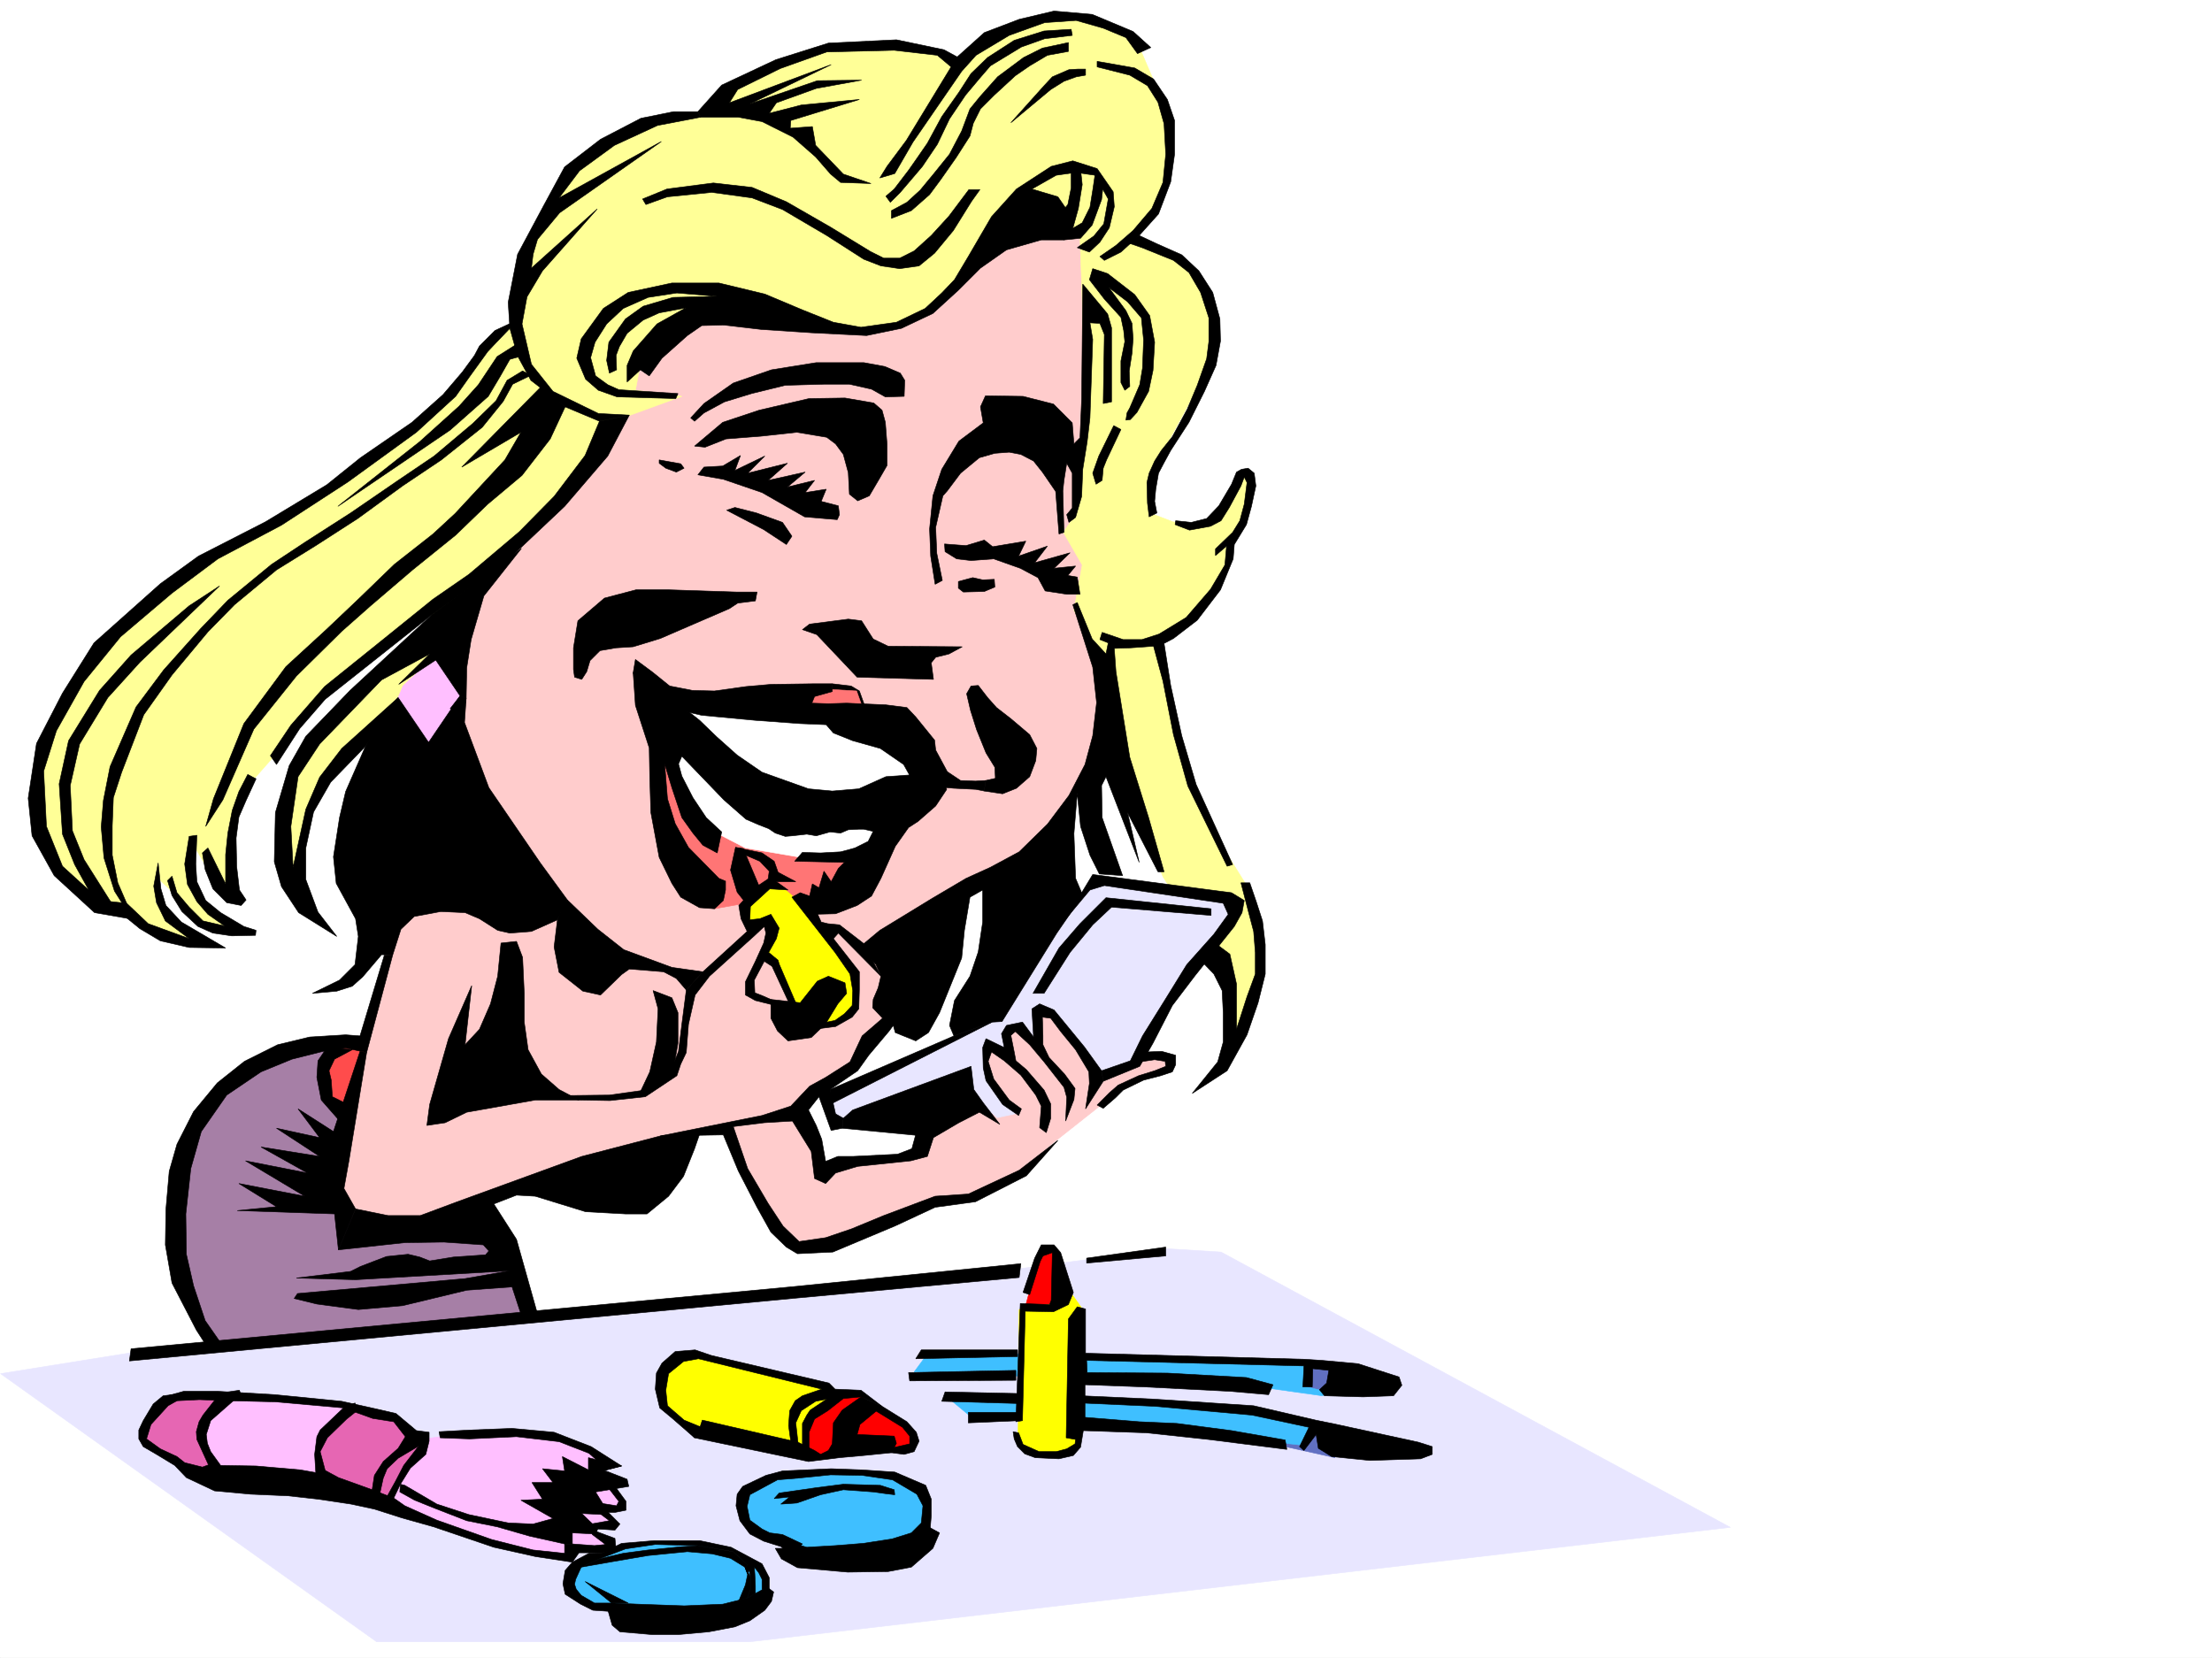 <svg xmlns="http://www.w3.org/2000/svg" width="2997.016" height="2246.297"><rect width="100%" height="100%" fill="#333333" stroke="none"/><defs><clipPath id="a"><path d="M0 0h2997v2244.137H0Zm0 0"/></clipPath></defs><path fill="#fff" d="M0 2246.297h2997.016V0H0Zm0 0"/><g clip-path="url(#a)" transform="translate(0 2.16)"><path fill="#fff" fill-rule="evenodd" stroke="#fff" stroke-linecap="square" stroke-linejoin="bevel" stroke-miterlimit="10" stroke-width=".743" d="M.742 2244.137h2995.531V-2.16H.743Zm0 0"/></g><path fill="#e8e6ff" fill-rule="evenodd" stroke="#e8e6ff" stroke-linecap="square" stroke-linejoin="bevel" stroke-miterlimit="10" stroke-width=".743" d="m.742 1861.277 509.512 363.278h505.719l1328.425-155.032-690.039-373.011-72.687-4.5-288.477 38.945-540.949 52.434-569.414 48.68zm0 0"/><path fill="#6170c2" fill-rule="evenodd" stroke="#6170c2" stroke-linecap="square" stroke-linejoin="bevel" stroke-miterlimit="10" stroke-width=".743" d="m1776.469 1936.938 38.242 1.523-6.024 36.676-77.144-17.203 17.95-19.473zm-10.477-89.852 48.719 3.71-12.004 35.974-48.719-5.98 4.496-26.24zm0 0"/><path fill="#3fbfff" fill-rule="evenodd" stroke="#3fbfff" stroke-linecap="square" stroke-linejoin="bevel" stroke-miterlimit="10" stroke-width=".743" d="M1285.727 1895.02h199.292l101.895 5.984 109.398 9.734 89.895 19.473-23.969 27.723-48.68-5.243-197.808-22.48-136.379-9.734h-62.914zm-28.465-61.426 176.808 1.488 142.364 3.754 198.55 8.25-4.496 32.176 30.73 7.508-9.734 4.496-85.433-12.004-239.02-10.477-123.633-5.984-104.867-3.754zm0 0"/><path fill="red" fill-rule="evenodd" stroke="red" stroke-linecap="square" stroke-linejoin="bevel" stroke-miterlimit="10" stroke-width=".743" d="m1409.36 1695.766-20.997 77.89 39.727 3.75 9.734-17.984-6.765-65.922zm-298.958 195.5-30.734 45.671 4.496 35.97 20.996 2.23 33.707-8.992 92.156-3.715 5.985-12.004v-11.965l-59.2-35.973-14.23-15.718zm0 0"/><path fill="#ff0" fill-rule="evenodd" stroke="#ff0" stroke-linecap="square" stroke-linejoin="bevel" stroke-miterlimit="10" stroke-width=".743" d="m1380.855 1774.398-1.484 176.028 10.477 17.984 32.218 1.488h28.504l9.739-11.964 6.722-183.536-16.46-23.187-16.5 13.45-9.735 2.269-32.219 5.238zm-459.269 62.911-24.711 21.738-2.266 37.46 5.98 11.966 38.985 32.218 150.574 25.453 3.754-39.687 30.73-29.95-5.238-17.245-177.593-41.953zm0 0"/><path fill="#3fbfff" fill-rule="evenodd" stroke="#3fbfff" stroke-linecap="square" stroke-linejoin="bevel" stroke-miterlimit="10" stroke-width=".743" d="m1201.816 1999.105-44.965-4.496-75.699 1.524-38.941 9.738-38.945 21.7 11.965 35.972 26.98 22.441 47.937 17.989 143.887-5.243 20.957-32.96v-44.184l-29.949-18.727zm-251.023 92.903h-82.422l-50.945 13.449-40.43 18.73-6.766 24.75 6.766 14.973 32.18 12.707 47.972 3.012 173.84-6.723 6.727-18.73v-19.473l-18.73-20.254-47.938-12.707zm0 0"/><path fill="#ffbfff" fill-rule="evenodd" stroke="#ffbfff" stroke-linecap="square" stroke-linejoin="bevel" stroke-miterlimit="10" stroke-width=".743" d="m308.695 1889.742 140.094 11.262 68.191 17.203 56.93 31.477 45.707-5.985 78.668-3.008 60.723 10.477 47.937 15.758 8.993 13.449-8.993 15.758 20.215 17.949 18.73 26.977-25.456 2.23 11.222 18.727-2.226 6.765-29.211 3.754 26.941 17.203v6.766l-50.164 2.227-12.004 12.003-89.148-18.726-88.446-26.238-122.851-53.918-167.074-17.243-27.762-27.683-4.457-35.23 25.453-30.692zm0 0"/><path fill="#e666b3" fill-rule="evenodd" stroke="#e666b3" stroke-linecap="square" stroke-linejoin="bevel" stroke-miterlimit="10" stroke-width=".743" d="m475.77 1907.727-43.442 39.687v41.211l9.738 19.473 83.907 26.238 26.98-45.711 18.727-25.453v-13.488l-34.446-31.477-50.203-10.48zm-178.297-15.715h-64.438l-41.21 41.953 2.972 25.453 38.238 16.46 36.676 23.228 22.484-10.481-20.215-42.695 4.497-24.711 20.996-25.457zm0 0"/><path fill="#a67fa6" fill-rule="evenodd" stroke="#a67fa6" stroke-linecap="square" stroke-linejoin="bevel" stroke-miterlimit="10" stroke-width=".743" d="m501.262 1405.879-104.164 12.746-105.645 65.18-47.937 96.617-2.27 161.015 53.215 82.422 422.594-38.203-38.985-125.078-122.105-92.902-39.727-128.836zm0 0"/><path fill="#fcc" fill-rule="evenodd" stroke="#fcc" stroke-linecap="square" stroke-linejoin="bevel" stroke-miterlimit="10" stroke-width=".743" d="M1174.094 262.91 818.949 447.148 616.645 829.156l-10.516 383.492 310.96 147.563 265.216 11.965 119.883-159.528 98.18-53.917 57.671-92.903 41.211-77.887-10.477-503.336-24.714-208.949zm0 0"/><path fill="#ffff97" fill-rule="evenodd" stroke="#ffff97" stroke-linecap="square" stroke-linejoin="bevel" stroke-miterlimit="10" stroke-width=".743" d="m1502.262 960.219 47.937 164.062 25.492 63.656 60.684 95.872 27.723 41.957 6.722 89.851 29.993-73.39 11.218-57.676-22.48-83.867-39.688-63.696-38.98-80.898-33.707-137.785-11.223-74.918-92.156 9.738 26.937 92.117zm0 0"/><path fill="#e8e6ff" fill-rule="evenodd" stroke="#e8e6ff" stroke-linecap="square" stroke-linejoin="bevel" stroke-miterlimit="10" stroke-width=".743" d="m1419.094 1235.129-122.149 172.277-178.293 80.113 18.727 35.231 154.328-54.703 59.2 66.668 191.824-95.133 51.687-98.844 77.93-92.902 4.496-18.688-14.235-10.52-167.855-22.44-20.957 1.484-20.996 31.476zm0 0"/><path fill="#ff0" fill-rule="evenodd" stroke="#ff0" stroke-linecap="square" stroke-linejoin="bevel" stroke-miterlimit="10" stroke-width=".743" d="m1039.2 1201.426-25.454 20.957-4.496 14.234 44.184 73.39 33 64.434 41.21 28.465 45.669-32.96-17.946-67.407-77.183-91.379-23.227-12.746zm0 0"/><path fill="#fcc" fill-rule="evenodd" stroke="#fcc" stroke-linecap="square" stroke-linejoin="bevel" stroke-miterlimit="10" stroke-width=".743" d="m1021.996 1259.098-75.7 70.379-29.948-12.708-95.914-25.453-78.668-80.156-191.825 12.711-25.453 57.672-15.015 75.656-22.442 85.395-24.008 113.86-12.707 66.667L490 1663.547l127.39-17.984 98.883-44.926 220.29-59.156 17.984-8.254h31.476l48.68 110.851 51.73 46.45 25.454-6.766 25.492-1.485 128.875-56.187 54.66-2.969 67.45-35.23 35.23-36.676 64.433-50.95 35.973-29.949 61.426-20.957v-14.234l-32.961-6.762-28.465 19.473-35.973 12.746-8.25-21-56.183-67.406h-15.758l-2.23 40.469-23.227-20.215-20.996 2.226 5.242 17.989v17.203l-25.457-17.203-3.008 15.718 5.238 33.703 15.016 25.454 23.965 20.996-31.473 6.726-25.496-22.441-71.902 38.199-9.739 29.95-26.976 9.738h-81.68l-23.226 19.468-11.223-56.93-19.512-24.71 27.723-30.73 54.703-35.192 20.254-35.188 44.184-39.726-26.2-57.672-69.675-50.91-14.274 2.972 19.512 29.246 20.957 30.696 2.27 45.668-29.989 22.48-88.406-32.96-23.227-8.993v-26.195l20.215-40.469 11.262-25.457-11.262-11.219zm0 0"/><path fill="#ff4c4c" fill-rule="evenodd" stroke="#ff4c4c" stroke-linecap="square" stroke-linejoin="bevel" stroke-miterlimit="10" stroke-width=".743" d="m460.05 1417.14-14.234 20.958-3.007 29.949 5.98 29.25 26.98 8.21 18.727-82.386-12.746-10.477zm0 0"/><path fill="#ff7575" fill-rule="evenodd" stroke="#ff7575" stroke-linecap="square" stroke-linejoin="bevel" stroke-miterlimit="10" stroke-width=".743" d="m893.863 1022.387 2.23 67.41 36.716 91.414 35.23 50.164 41.953-7.504 34.485-23.187 19.472 3.714 19.473 17.243 29.207-1.485 54.703-45.71-9.738-24.712-245-120.582zm0 0"/><path fill="#fff" fill-rule="evenodd" stroke="#fff" stroke-linecap="square" stroke-linejoin="bevel" stroke-miterlimit="10" stroke-width=".743" d="m907.355 1039.629 40.47 77.144 18.726 9.739 43.441 22.48 79.41 13.488 75.7-1.523 24.71-22.441 5.985-21.743-44.184-12.746-133.37-34.445-91.415-59.16zm0 0"/><path fill="#fff" fill-rule="evenodd" stroke="#fff" stroke-linecap="square" stroke-linejoin="bevel" stroke-miterlimit="10" stroke-width=".743" d="m912.594 957.988 71.164 90.637 100.406 42.695 103.422-3.011 74.172-32.22-55.445-77.144-36.715-17.203-15.758 8.992-51.688-2.265-17.988-28.465-145.332 17.984zm0 0"/><path fill="#ffbfff" fill-rule="evenodd" stroke="#ffbfff" stroke-linecap="square" stroke-linejoin="bevel" stroke-miterlimit="10" stroke-width=".743" d="M578.406 862.86 500.52 964.714l89.89 98.14 36.715-116.09-11.223-80.152zm0 0"/><path fill="#ffff97" fill-rule="evenodd" stroke="#ffff97" stroke-linecap="square" stroke-linejoin="bevel" stroke-miterlimit="10" stroke-width=".743" d="m1296.203 83.125-23.223-10.477-80.898-11.222h-70.46l-134.114 50.91-22.48 35.969-74.173 14.976-88.406 35.973-56.93 71.906-32.96 65.883-11.262 83.906-11.223 20.961-29.246 18.727-44.926 65.922-74.21 68.152-115.383 80.156-92.903 54.66-81.64 50.203-111.672 95.133L73.43 975.977l-22.48 68.894-3.755 87.621 37.457 57.672 51.727 39.727 36.715 6.726 34.449 25.453 44.223 15.016 7.468-6.766-29.953-25.453-18.726-22.484 3.715-32.219 15.011 14.234 26.2 35.973 22.48 14.973 44.965 3.754-41.953-25.492-21.739-32.922 3.754-54.703 25.492 44.183 34.446 29.246-8.25-105.648 26.238-54.66 70.418-80.157 59.941-68.894 115.383-83.125-8.25 29.207-92.902 83.87-74.172 86.88-22.484 47.195-7.465 86.879 29.949 54.703 3.754-98.887 25.492-57.671 89.89-94.387 14.977-35.934 62.207-57.672 71.164-109.363 96.653-101.855 44.222-65.18 15.72-25.453 88.405-32.219-62.914-8.25 7.47-38.945 66.706-58.414 130.36 3.754 99.664 11.222 63.656-11.222 51.726-32.22 82.426-91.374 100.367 10.476 3.012 83.91 3.754 173.758-14.977 47.938 8.211 17.988-8.21 54.66-14.27 20.996 25.492 44.184-11.223 61.426 41.211 76.402 8.211 3.715 6.766-35.934h48.68l29.246-18.73 26.199-14.973 41.21-53.176 10.516-33.707-3.753-14.23 26.199-29.207V645.66l-11.223-4.5-7.508 18.73-26.195 47.196-29.246 3.715-26.2-3.715-29.245-11.262 6.765-61.426 10.477-25.453 41.21-75.66 22.485-53.918 8.25-47.937-26.98-61.426-25.493-21.7-62.91-29.21 29.95-32.219 17.984-50.945 7.508-55.407-12.004-38.941-17.242-39.727-15.72-36.675-14.23-22.48-59.941-20.962-89.188 7.469-62.91 43.441zm0 0"/><path fill-rule="evenodd" stroke="#000" stroke-linecap="square" stroke-linejoin="bevel" stroke-miterlimit="10" stroke-width=".743" d="m935.82 566.246 17.985-19.473 39.687-27.722 51.73-17.946 60.684-9.734h64.434l28.465 5.238 20.996 8.993 5.984 9.738-.742 21.7-25.492.741-18.73-10.476-29.95-6.727h-34.488l-52.434 1.485-45.707 11.222-36.715 11.262-27.722 14.973-12.746 11.222zm0 0"/><path fill-rule="evenodd" stroke="#000" stroke-linecap="square" stroke-linejoin="bevel" stroke-miterlimit="10" stroke-width=".743" d="m941.059 604.445 38.199-32.215 49.465-16.464 67.445-15.715 48.68-.746 38.984 6.726 11.219 9.735 4.5 16.464 2.265 29.247v29.207l-11.261 19.472-12.746 21.7-15.72 6.765-11.218-8.996-1.527-29.207-6.723-24.711-10.48-14.23-12.004-8.993-40.47-6.765-47.937 5.238-47.972 3.754-28.465 11.223zm-47.938 18.731 29.207 5.238 4.5 5.984-10.48 5.278-14.235-5.278-8.992-6.726zm102.637 64.437 29.21 7.469 35.227 12.746 12.746 18.727-7.503 11.222-30.735-20.215-50.164-26.234zm271.238 104.082-6.02-38.199-1.488-36.676 4.496-44.965 12.004-35.933 23.227-38.2 32.96-24.71-3.753-21.742 6.766-14.973 50.945.742 41.21 10.477 25.458 25.496 2.265 28.465 8.211-8.25 2.27-53.176 1.484-155.07 33.703 40.464 5.282 18.73v100.372l-11.262 2.226 1.523-93.605-6.02-15.012-13.487-.746 3.754 22.485-3.754 106.351-3.754 32.219-5.985 37.457-1.484 36.676-8.25 28.464-8.992 6.766-3.012-10.48 7.508-8.993V641.16l-7.508-13.488-3.715 23.226-1.523 14.23 1.523 56.188-6.765 2.23-4.497-57.671-17.984-26.2-11.965-15.015-17.242-8.953-15.719-3.012-19.511 1.489-20.957 5.98-25.493 20.996-17.988 23.969-5.98 6.726-9.739 42.696 1.489 35.191 7.504 36.715zm0 0"/><path fill-rule="evenodd" stroke="#000" stroke-linecap="square" stroke-linejoin="bevel" stroke-miterlimit="10" stroke-width=".743" d="m1288.695 737.777 20.254 1.489 24.711-7.47 11.262 8.993 44.926-7.508-9.735 20.215 38.98-13.488-17.241 22.48L1449.789 749l-21.7 20.996 29.208-3.012-10.48 12.746 12.746 2.23 3.714 23.228h-17.984l-29.207-4.497-9.738-17.988-23.97-12.707-35.968-12.746-30.734 2.27-19.473-2.27-15.719-9.734-.742-10.48zm9.778 50.164v8.996l6.722 5.239 28.465-.742 14.234-5.985-.742-10.476-15.718.742-13.489-3.012zm182.051-423.921 20.21 6.726 36.715 28.465 20.254 28.465 6.727 35.972-2.227 38.2-5.984 28.465-15.758 28.464-8.992 9.739-5.98.742 1.484-9.738 3.754-6.762 13.488-31.438 3.754-22.48 1.484-38.203-3.008-29.95-18.73-21.742-25.453-19.468 23.226 31.472 8.25 17.207 1.485 20.996-1.485 19.473-3.754 23.965.743 20.96-6.727 5.24-5.277-10.481v-29.207l5.277-26.196-1.523-15.015-3.754-17.946-22.446-24.71-20.254-26.239zm28.46 212.707-20.21 41.21-8.25 23.223 4.496 14.977 8.25-5.239 1.484-16.5 4.496-11.222 19.473-41.211zM1096.91 845.656l52.434-6.765 17.988 2.27 15.754 24.71 20.215 9.734 100.41.743-17.984 9.738-17.989 4.496-5.98 7.469 2.973 22.48-103.383-2.972-54.7-57.711-19.472-6.723zm30.735 91.375 11.222 2.973 15.715 2.266 9.777 16.46 6.727-3.75-6.727-18.73-11.261-6.727-25.453-3.007zm188.031-7.508-5.98 10.48 5.238 22.481 8.25 26.2 12.746 31.476 11.965 19.469.742 14.977-13.45 3.011-1.527 14.23 24.754 3.716 18.727-7.47 17.988-15.718 8.21-21.738 1.524-16.461-9.734-18.73-24.754-20.997-20.215-15.719-12-13.488-12.75-16.46zM933.55 964.715l14.274 11.262 23.223 22.44 27.723 24.751 33.703 23.188 62.953 22.48 32.219 3.012 35.933-3.012 36.715-16.461 41.953-3.008 37.496 12.746 2.973 7.469-14.977 22.48-23.969 20.957-12.746 8.25-17.984 25.458-19.473 43.437-12.746 23.969-19.472 12.746-29.207 11.223-31.477.78-16.5-29.245 12.746 4.496 3.754-16.461 8.992 5.238 6.727-22.48 9.734 14.23 9.738-17.945 8.25-8.25-67.41-1.484 10.48-12.005 24.712.743 26.98-1.489 19.469-5.238 17.988-8.992 6.762-13.488-12.746-2.973h-6.762l-14.234.742-10.477 4.496-14.234-1.523-18.727 5.238-12.75-2.226-19.469 2.226-9.738.781-13.488-4.496-8.992-6.02-13.492-5.241-17.243-7.465-29.949-26.239-56.969-59.156-4.496 10.477 4.496 16.46 15.016 29.247 17.984 26.941 20.957 19.473-5.98 28.465-19.473-10.48-13.488-16.462-15.016-20.996-13.488-40.43-9.738-32.218 3.754 47.195 10.48 33.703 17.985 32.219 41.21 41.914 8.993 3.754v12.004l-2.969 14.234-12.004 11.219-20.215-1.484-25.496-14.23-12-18.731-17.207-35.23-11.258-60.645-1.488-46.45-.742-41.171-18.73-57.711-3.008-44.184zm-156.554-57.672v-29.207l5.98-36.676 35.973-30.734 42.7-11.223h44.964l90.633 2.973h28.465l-2.23 12.004-23.97 3.011-11.257 7.47-55.445 23.964-38.2 16.5-36.714 11.223-23.227 1.488-21.738 3.75-13.492 13.492-4.497 14.973-6.722 10.48-9.739-2.972zM953.805 632.91l25.453-1.484 24.008-14.23-7.508 20.214 40.469-19.473-23.223 23.223 53.918-13.488-26.195 23.226 50.203-11.222-24.008 20.215 36.715-8.993-12.707 16.461 28.464-4.496-6.765 16.5 23.226 5.98 1.524 12.005-3.008 6.726-17.988-1.484-26.235-2.27-57.675-32.96-52.43-17.95-34.488-6.02zm536.453-285.351 21.738-15.012 23.227-20.215 25.453-29.953 15.015-35.188 3.754-38.203-2.27-41.21-8.25-29.208-14.23-22.48-23.968-14.235-44.223-11.222v-7.508l50.945 8.996 25.496 14.973 18.727 27.722 9.738 28.465v45.707l-5.242 37.422-16.5 43.477-26.195 29.207-24.75 22.445-22.446 11.262zm0 0"/><path fill-rule="evenodd" stroke="#000" stroke-linecap="square" stroke-linejoin="bevel" stroke-miterlimit="10" stroke-width=".743" d="m1476.023 341.539 14.235-13.488 12.746-19.473 6.727-28.465-1.489-20.215-21.738-31.437-32.961-10.516-29.207 7.504-47.195 30.696-33.743 37.457-31.437 53.957-18.766 31.437-17.207 17.988-22.48 20.957-38.985 18.727-47.937 6.766-37.457-6.766-41.211-16.461-51.691-21.738-62.207-14.977h-63.692l-59.16 12.746-33.742 21.703-29.953 41.211-6.02 26.196 12.004 28.465 17.242 14.976 25.453 8.992 79.453 2.27 2.973-6.766-80.156-5.238-14.977-6.727-16.5-12.004-6.726-24.71 5.984-20.958 15.719-24.71 22.48-20.997 33.707-14.976 38.98-5.98 53.958 4.495-59.195 1.485-40.47 12.004-23.968 17.203-22.48 31.476-3.012 24.711 3.754 17.243 9.734-4.497-.742-19.472 4.496-12.004 10.48-17.984 21.739-17.946 21.738-9.777 35.934-6.727-38.942 21.742-32.218 36.676-8.25 19.473v22.48l17.984-16.46 12.004 8.21 17.242-23.968 34.45-30.692 19.468-13.492 29.992-.742 50.945 5.984 68.192 4.496 74.172 3.754 47.195-9.738 42.695-20.215 34.489-31.473 29.949-29.953 35.23-24.71 47.192-13.489h30.734l8.211-7.508-1.484-29.207-14.977-21.699-35.23-10.52 32.96-18.69 26.239-3.755 26.234 3.754 17.989 32.18-6.024 33.707-13.488 16.5-22.445 15.715zm0 0"/><path fill-rule="evenodd" stroke="#000" stroke-linecap="square" stroke-linejoin="bevel" stroke-miterlimit="10" stroke-width=".743" d="M1451.313 231.434v23.226l-4.497 22.48-15.757 19.473 10.52 28.465 22.48-2.27 15.718-17.945 12.746-34.488 2.23-20.215-11.222-12.707-3.008 20.215-3.754 23.227-10.48 20.957-12.746 7.507 7.508-26.98 5.238-32.219-3.012-27.719zm19.472-137.789v8.21l-12.746 2.27-16.46 5.98-17.985 11.223-53.961 44.965 45.71-50.95 10.477-11.218 22.485-9.738 12.004-.742zm-158.082 163.281-26.976 35.933-23.97 26.235-23.226 20.96-19.512 9.735h-21.699l-17.984-8.992-53.961-32.961-59.938-34.45-46.453-19.472-52.433-5.98-62.95 8.21-32.96 13.489 4.496 7.508 29.207-10.477 59.941-6.023 54.7 7.507 41.21 15.72 59.942 35.226 50.203 32.18 23.226 8.992 25.453 3.754 26.239-3.754 20.996-17.204 25.453-30.73 24.75-39.687 11.223-15.72zm0 0"/><path fill-rule="evenodd" stroke="#000" stroke-linecap="square" stroke-linejoin="bevel" stroke-miterlimit="10" stroke-width=".743" d="m1451.313 39.688-36.715 2.265-40.47 12.707-35.968 23.227-22.484 21.742-16.461 25.453-23.227 32.961-19.468 35.934-15.016 21.738-10.48 14.976-19.473 25.454-11.258 9.734 6.02 8.25 13.488-13.488 21.703-25.453 8.25-9.739 20.215-29.949 16.5-34.445 21.738-32.22 19.473-23.226 14.23-16.46 41.957-25.493 31.477-11.222 37.457-4.497zm0 0"/><path fill-rule="evenodd" stroke="#000" stroke-linecap="square" stroke-linejoin="bevel" stroke-miterlimit="10" stroke-width=".743" d="m1447.559 57.672-35.227 7.508-25.453 12.707-35.23 26.238-23.97 26.938-13.488 16.5-11.222 29.953-16.5 31.472-21.738 26.942-17.989 21.738-17.984 16.46-20.957 11.263v10.48l26.976-10.48 24.711-21.739 14.977-20.215 20.996-29.953 18.73-29.246 4.497-17.203 9.734-19.472 18.73-18.727 28.465-26.238 19.512-13.45 23.965-14.234 28.465-5.238zm95.914 261.422 23.968 11.222 33.703 14.977 23.227 21.738 18.727 29.207 9.738 35.934.781 29.953-6.02 32.96-15.718 35.228-20.996 41.917-24.715 38.2-8.992 16.5-7.508 14.23-3.715 21.703-1.523 16.5 3.011 15.719-10.48 5.238-2.266-18.73-.742-27.719 3.008-12.71 7.469-16.5 8.992-14.231 14.976-18.692 20.254-37.457 13.489-32.218 12.746-35.973 2.972-23.184v-32.218l-11.222-34.45-15.754-26.976-20.961-16.461-42.695-17.246-19.512-6.723zm49.422 386.465 20.996 2.27 20.996-5.24 16.46-17.245 17.247-29.207 6.722-16.461 6.766-3.754 8.992-1.524 8.25 6.762 2.23 17.207-5.984 27.719-6.761 24.715-16.461 26.976-1.528 19.473-17.203 41.953-31.476 41.172-32.22 24.75-12.745 6.727 8.992 56.93 14.977 68.152 19.472 65.921 49.461 108.621-7.469 2.227-53.214-108.617-19.473-69.64-14.23-72.645-12.747-47.196-31.476 2.23-21.738.743 2.265 31.473 18.73 116.09 25.493 81.64 20.957 73.43h-8.25l-41.211-80.156 15.758 67.41-44.965-116.09-5.985 11.965.747 43.441 27.718 78.668-31.472-2.265-12.746-25.453-12.711-38.946-4.496-44.965-4.497 54.7 2.23 60.644 8.25 19.473-2.269 8.992-31.433 45.707-74.215 119.844-13.45.742-51.73 18.73-5.98-14.234 6.726-33.703 20.996-32.961 11.22-32.961 6.023-40.43v-43.441l-17.243 9.738-7.507 44.926-3.715 37.457-29.988 74.133-14.977 26.98-17.242 11.219-27.723-11.219-4.496-15.718-12.746-3.754-13.492-14.235.78-11.218 6.728-15.758 3.753-15.72-6.765-15.718-21.7-23.969 26.981-22.48 71.16-43.441 45.707-26.98 32.961-14.974 38.946-20.96 38.238-37.458 29.21-38.941 21.739-41.957 10.48-38.941 5.239-44.926-5.238-47.938-26.981-84.652 6.02-3.012 20.214 49.465 18.73 20.215 3.013-14.977-11.262-4.496 3.012-9.738 28.464 9.738h25.493l23.226-7.508 36.715-22.445 32.96-38.2 19.47-32.96 2.23-25.492-14.976 12.746v-8.992l23.226-22.446 9.735-15.757 6.023-22.442 3.715-29.246-3.715-7.469-4.496 11.965-15.758 29.246-11.223 17.946-14.23 7.507-28.465 5.239-19.512-7.504zM708.062 502.59l-20.996 12.75-14.976 27.68-31.477 30.734-52.433 44.183-48.72 32.961-64.433 44.184-60.683 38.941-46.453 30.735-59.196 48.68-36.715 38.199-50.207 56.148-37.457 50.203-35.226 80.899-8.996 45.668-2.969 35.972 3.754 41.954 14.23 44.925 14.235 22.485 2.226-6.02-11.965-27.684-7.507-37.456v-39.688l1.488-38.203 11.258-34.484 29.953-77.887 38.238-53.918 48.68-58.418 35.973-36.715 56.93-47.191 53.214-32.961 56.93-36.676 60.683-44.223 52.473-35.191 55.441-44.184 28.465-35.226 12.75-23.188 24.711-12.004zm-372.39 546.777-12.004 23.223-8.992 25.457-5.98 30.73-3.012 29.207v39.688l-23.97-48.68-7.507 6.727 3.754 22.48 10.52 26.2 18.726 18.726 19.473 3.754 6.726-7.469-8.992-13.488-3.715-31.477-.781-38.941 3.75-28.465 9.738-22.484 13.489-29.207zm0 0"/><path fill-rule="evenodd" stroke="#000" stroke-linecap="square" stroke-linejoin="bevel" stroke-miterlimit="10" stroke-width=".743" d="m266.738 1131.75-1.484 38.941 1.484 23.97 11.965 25.495 20.254 16.461 31.477 18.727 16.46 5.242-.742 6.762-32.218.742-25.454-3.754-20.253-8.992-21.739-20.215-13.453-21.738-6.02-20.215 6.02-5.98 6.727 22.44 16.5 19.512 18.73 18.688 29.207 6.766-22.484-15.72-14.977-17.241-12.746-23.227-3.754-27.723 6.024-37.418zm412.078 146.078-4.496 44.926-9.738 37.457-14.977 34.445-19.468 20.961 8.992-80.117-31.477 71.906-25.492 89.106-3.754 28.465 24.75-3.711 29.207-14.235 92.903-16.5h59.199l-26.98-14.23-23.97-20.961-17.984-32.961-5.242-37.457v-38.941l-2.227-48.68-8.25-21.742zm206.055 64.399 6.727 24.71-2.23 44.965-8.993 40.43-12.004 25.453 23.227-7.469 20.254-17.984 6.726-38.945v-41.211l-8.25-20.215zm-407.578 80.152-24.008 12.746-7.469 15.719 2.973 12.707 1.527 22.484 20.957 10.477-8.992 24.754-26.98-30.735-5.985-30.695 1.489-22.48 12.746-18.731zm838.383 22.484-160.309 59.156-12.746 11.223-1.527 13.488 109.402 10.481 14.234 2.27 34.485-20.215 27.723-14.235 27.722 16.461-22.484-29.207-12.746-17.984zm-231.512-86.136 23.227-29.25 14.976-6.723 22.48 8.992 2.27 14.234-12.004 14.231-16.46 26.98-19.512 18.688-31.438 4.496-14.27-13.45-8.956-17.241v-25.454zm-54.699-155.817-22.484-53.176-10.477-1.484-6.727 30.691 8.993 29.953 14.234 17.985zm651.875-6.722 10.476 40.43 6.727 25.452 2.27 28.465v29.207l-11.262 30.735-14.235 44.18v-61.427l-8.992-40.43-23.226-17.241-16.461 25.492 17.988 18.691 11.223 22.485 1.484 29.949v39.726l-7.469 26.938-34.484 42.7 47.23-30.696 26.942-48.68 15.015-43.437 9.735-38.985v-39.687l-3.754-32.219-8.25-25.453-8.992-26.195zm-182.832 20.214-35.23 35.188-28.465 32.96-35.188 61.43h14.973l35.191-55.445 30.735-37.418 25.492-23.969 134.855 11.223v-8.996zm0 0"/><path fill-rule="evenodd" stroke="#000" stroke-linecap="square" stroke-linejoin="bevel" stroke-miterlimit="10" stroke-width=".743" d="m1195.797 1379.684-27.723 23.968-16.46 35.188-32.962 20.996-21.742 11.965-25.492 26.98-38.945 12.707-137.864 27.723 85.434-1.484 20.215 48.68 25.453 49.421 18.766 33.703 20.96 20.254 14.973 8.992 47.977-2.265 83.91-35.192 54.7-25.492 54.702-7.469 68.93-35.191 42.7-47.937-52.474 40.43-68.894 32.218-44.965 2.973-69.676 26.234-43.48 17.988-35.188 11.965-35.972 5.238-21.743-20.957-20.21-30.734-27.723-47.191-19.512-56.891 41.992-5.238 38.204-2.27 25.453 41.211 4.496 36.676 15.015 6.765 13.489-14.234 29.949-8.992 71.945-7.508 22.484-5.98 8.212-25.453-22.485-9.739-6.727 24.711-19.468 7.469-60.684 3.012h-20.254l-16.46 6.722-5.282-29.949-7.465-18.73-10.48-20.957 14.23-17.985 16.461 45.707 14.977-3.011 1.527-13.489-10.48-5.98-7.508-32.961 37.457-25.457 14.976-20.996 27.723-32.922 16.5-22.485zm0 0"/><path fill-rule="evenodd" stroke="#000" stroke-linecap="square" stroke-linejoin="bevel" stroke-miterlimit="10" stroke-width=".743" d="m1344.18 1384.922-219.547 111.59V1476.3l167.816-72.649zm121.367-175.285 14.977-24.711 188.07 24.71 17.242 10.52-3.012 16.461-10.476 18.727-53.215 66.668-30.735 40.43-26.195 50.945-17.988 31.476-49.461 20.215-2.23-14.234 38.945-13.489 16.5-33.703 32.219-51.691 27.722-44.926 36.715-41.21 19.473-26.942-6.766-15.012-161.055-23.969-19.507 6.02-64.438 77.144zm-457.039-51.653 20.957 8.997 12.746 13.449-1.484 10.515-17.989 11.965-21.738 23.97 3.012 17.988 8.25 17.203-59.942 54.7-22.484 24.71-6.02 46.454-4.496 36.675-9.738 23.97-41.21 29.206-42.696 6.02-68.192.746 26.98 5.98 41.954.742 47.977-5.238 42.695-28.465 5.238-15.718 7.508-15.72 2.973-38.198 8.992-39.727 19.472-25.453 61.465-55.406 12.746-12.004 2.23 8.992-3.01 13.492-11.224 24.711-13.488 27.723v17.945l13.488 7.508 26.981 6.726-5.984-8.21-12.004-5.243-9.735-3.754-.742-17.242 13.488-25.453 10.48 6.723 24.712 53.18 7.508-3.715-22.485-52.434-1.484-5.242-12.746-10.516 10.476-18.73 3.754-14.23-11.222-18.692-15.012 5.984-13.492 1.485.785-17.985 26.195-23.969 24.75 1.524-15.758-11.262h26.239l-23.97-12.707-5.277-14.972-16.464-11.262-35.97-7.469zm0 0"/><path fill-rule="evenodd" stroke="#000" stroke-linecap="square" stroke-linejoin="bevel" stroke-miterlimit="10" stroke-width=".743" d="m1084.164 1209.637-11.223 6.023 58.418 74.875 20.254 29.207 3.754 22.485-.785 20.214-10.477 11.258-12.746 8.996-26.199 5.239-2.266 6.722 29.247-3.75 22.441-12.71 8.996-11.258.781-26.2v-23.968l-35.23-44.965 6.727-7.469 57.71 58.418-23.226-44.184-32.961-25.453-15.758-1.527-8.992-2.227-7.469-16.5zm469.043 215.753 20.957-.78 18.73 5.238v12.746l-4.496 9.738-15.718 5.238-23.227 5.98-27.719 13.493-10.48 10.476-16.5 14.235-8.25-4.457 16.5-16.5 12.004-10.48 27.723-12.747 21.699-6.726 15.015-5.98-.78-6.766-14.235-2.227-24.711 3.711zm-144.629 102.598 2.266-29.207-7.504-14.976-20.215-26.977-22.484-19.473-17.243-11.964-4.496 12.707 7.508 23.968 20.996 28.465 16.461 12.004-3.754 8.953-21.699-14.976-22.484-32.176-3.754-17.246-.742-27.719 4.496-11.965 24.71 11.965-3.753-18.73 6.765-11.223 21.7-4.496 15.015 20.215-2.27-38.2 10.481-6.726 19.512 8.25 41.21 50.164 23.223 32.219 2.23 14.234-23.968 37.457 5.238-34.488-.742-15.715-17.984-29.953-20.215-24.711-13.488-17.984-11.262-1.489.742 25.457v11.965l8.25 17.242 20.996 22.48 14.235 19.474-1.489 14.976-11.261 29.207 1.488-32.219-3.715-13.449-26.98-34.488-19.47-23.223-19.51-17.949-5.985 5.238 4.496 22.485 2.27 11.964 14.23 12.004 23.969 27.684 8.996 18.727v19.472l-6.024 19.473zm63.692 176.774 107.175-14.977v11.965l-107.175 9.734zm-645.852 278.625-29.207 8.25-35.23-17.985 3.011 19.47-29.992-3.009 14.234 18.727H720.77l14.23 22.484-29.207 1.485 43.441 24.71-26.941 7.508-33.742-1.484-53.176-11.262-43.48-14.234-43.438-25.453-5.984-1.485-.782 10.477 20.254 11.223 29.95 12.003 40.468 15.72 41.211 8.25 44.223 12.706 47.195 10.52h10.477v-14.977l31.476 1.485 3.012-6.762-21.738-20.957 31.472 1.484-3.007-14.976-9.739-15.72 44.965-7.503-2.265-9.738-30.696-11.965 23.227-5.98zm0 0"/><path fill-rule="evenodd" stroke="#000" stroke-linecap="square" stroke-linejoin="bevel" stroke-miterlimit="10" stroke-width=".743" d="m842.176 1986.398-44.965-11.261v16.5l21.738.742zm-12.746 22.442 18.726 25.496v11.96l-14.972 3.013h-17.246l.746-12.004 18.726 3.011 3.012-5.98-17.988-23.227zm0 0"/><path fill-rule="evenodd" stroke="#000" stroke-linecap="square" stroke-linejoin="bevel" stroke-miterlimit="10" stroke-width=".743" d="m810.7 2049.309 14.976 11.222-25.457 4.496 9.738 6.727 23.227 1.523 6.722-8.25-20.215-20.215zm-8.25 29.953 17.984 13.488-14.973 1.484-29.992-2.226h-10.477v12.707l-42.699-4.496-56.223-14.235-74.175-26.195-43.438-19.473-14.977-10.48-29.246-11.258-45.707-16.46-17.949-9.74-6.762-25.452 9.735-18.73 26.234-25.493 14.977-11.965-3.754-9.734-15.719 6.723-31.473 29.953-4.5 8.992-3.007 23.969 1.523 24.71-20.996-3.714-59.941-5.239-47.938-.78-13.488-18.692-4.496-11.262-1.485-11.965 5.98-18.726 30.735-26.98 10.477-6.727-2.266-7.504-15.719 2.265-17.242 10.48-16.46 20.958-5.282 8.992-3.715 13.488.742 10.48 15.719 34.446-8.25 3.012-23.969-5.98-10.476-8.25-22.485-10.481-18.726-13.488 5.98-19.473 23.227-25.453 12.004-6.766V1889l-18.73 2.266-13.489 11.222-13.488 22.485-5.985 12.707v12.004l5.985 10.476 17.984 10.48 24.711 14.977 15.758 16.5 38.199 17.985 48.719 4.496 50.949 2.23 40.43 4.496 44.965 6.723 31.476 6.766 37.457 11.964 42.695 12.004 81.68 27.723 56.93 12.707 49.46 7.508 8.997-12.746h32.219l17.984-5.243-1.484-14.23-32.22-11.965zm0 0"/><path fill-rule="evenodd" stroke="#000" stroke-linecap="square" stroke-linejoin="bevel" stroke-miterlimit="10" stroke-width=".743" d="m227.016 1891.266 21.738-6.02h47.195l76.438 4.496 90.636 8.992 47.23 10.48 26.2 6.02 27.723 23.227 17.242 2.23v12l-4.496 17.95-20.957 18.726-13.492 21.742-8.993 18.727-8.992-2.266 11.223-20.215 11.258-21.738 20.215-26.199-27.723 16.46-14.973 14.235-5.242 12.746-5.277 23.97-9.735-8.25 3.012-19.474 12-18.73 20.215-17.945 9.738-15.758-15.719-20.215-28.464-4.496-39.727-14.234-92.156-8.25-62.211-1.485-41.211-1.484-44.926 2.226zm367.89 48.679 41.211-2.265 57.672-2.23 56.969 5.241 50.207 19.47 41.21 26.237-31.476-6.023-12.746-11.219-40.469-15.718-57.672-6.766-63.695 3.012-39.726-1.489zm233.778 232.176 35.972 1.527 62.172 2.227 52.43-2.227 33.004-8.25 26.937-14.976 8.992 6.726-2.968 12.746-8.996 11.965-20.254 14.23-20.215 8.25-35.227 6.727-41.21 3.754h-35.934l-43.48-3.754-10.477-8.953-5.985-20.996zm224.75-86.137 6.761 12.004h-9.734l8.25 14.235 21.7 11.964 68.19 6.02 54.7-.781 31.476-5.985 29.207-25.453 8.997-20.957-24.715-13.488-13.489 13.488-26.234 8.211-38.945 5.98-37.457 3.012-38.985 2.27-26.234-7.508zm2.266-62.91 51.69-7.469 35.231-4.496 50.203 1.485 18.727 5.984.746 6.762-12.746-1.524-15.719-2.23-41.21-3.008-30.735 6.762-32.22 11.223-21.737 1.484 12.004-9.734-20.997 2.269zm0 0"/><path fill-rule="evenodd" stroke="#000" stroke-linecap="square" stroke-linejoin="bevel" stroke-miterlimit="10" stroke-width=".743" d="m851.168 2172.121-58.453-29.207 35.969 29.207zm0 0"/><path fill-rule="evenodd" stroke="#000" stroke-linecap="square" stroke-linejoin="bevel" stroke-miterlimit="10" stroke-width=".743" d="M828.684 2172.121H805.46l-17.988-10.477-6.762-8.25-2.23-6.726 1.488-6.727 7.504-16.5 24.71-11.218 35.231-13.493 40.469-5.98 57.672 1.484 47.937 8.25 20.254 18.73 3.012 14.977v17.203l-4.496 12.004 11.218-5.984v-10.477l-.742-15.757-.742-9.739 5.98 7.508 4.497 8.992v13.453h9.738v-15.718l-9.738-18.73-41.953-22.442-42.696-8.992h-60.722l-44.926 3.71-25.492 12.75-18.73.743-22.485 12.004-9.735 11.222-3.011 17.985 3.011 14.23 20.996 13.492 16.461 8.211 42.7 3.008zm0 0"/><path fill-rule="evenodd" stroke="#000" stroke-linecap="square" stroke-linejoin="bevel" stroke-miterlimit="10" stroke-width=".743" d="m812.184 2112.223 32.218-7.508 33.707-4.496 45.707-4.496 21.739-1.489 47.937 8.25 20.254 18.73-4.496 2.227-19.473-11.964-24.75-6.02-33.703-2.973-53.215 5.243-52.433 8.992-38.203 6.722zm197.066 11.218 3.754 9.739-3.012 14.23-8.992 21.742 11.262-3.754 4.496-12.004v-17.203zm0 0"/><path fill-rule="evenodd" stroke="#000" stroke-linecap="square" stroke-linejoin="bevel" stroke-miterlimit="10" stroke-width=".743" d="m1009.25 2123.441 3.754 9.739 5.238-14.977zm77.926-31.433-26.98-12.746-17.243-2.23-10.48-5.278-16.5-11.965-3.711-18.73 3.71-15.72 37.462-20.214 27.718-2.266 44.223-4.496 42.7.742 41.21 6.02 32.961 19.473 8.25 15.718-2.23 23.227 11.965 8.992 1.527-18.73v-22.48l-7.508-18.731-41.953-17.985-44.965-2.972-41.215-1.524-65.922 3.008-22.48 5.984-31.477 14.977-7.468 10.516-1.524 15.718 5.238 20.215 13.489 17.985 18.73 9.738 42.738 13.488zm8.25-111.633-154.367-32.18-14.23-16.5 21.737 1.489 2.973-8.957 129.613 29.953 22.485 11.222 8.25 5.239 10.48-5.239 5.277-8.996 1.485-28.465 11.965-17.203 25.492-17.984 28.465 12.746-29.95 24.71-3.753 13.49 50.203 2.23 2.972 9.734-6.722 12.746-37.461 3.754-32.961 2.973zm0 0"/><path fill-rule="evenodd" stroke="#000" stroke-linecap="square" stroke-linejoin="bevel" stroke-miterlimit="10" stroke-width=".743" d="m1180.078 1907.727 42.695 26.238 9.739 11.965v10.476l-26.2 6.024-11.261-1.528 12.75 7.508 17.242 2.23 13.488-3.714 6.727-14.235-3.754-12-12.746-14.234-33.707-20.957zm0 0"/><path fill-rule="evenodd" stroke="#000" stroke-linecap="square" stroke-linejoin="bevel" stroke-miterlimit="10" stroke-width=".743" d="m948.566 1933.184-21.738-8.957-22.484-19.47-2.23-20.995 3.714-22.485 20.254-16.46 20.215-3.755 167.074 41.211-26.195 8.993-9.735 6.726-7.507 13.488-1.489 20.215 2.973 21.742 9.734.743-2.968-26.239 7.468-16.46 19.508-12.747 14.977-2.972-22.48 14.976-4.5 6.727-5.981 11.262v34.445h8.992v-22.48l7.469-17.989 17.984-11.223 21-16.46 23.965-2.266 28.465 12.746-28.465-21.738-35.227-1.489-8.21-8.25-159.606-37.457-21.742-7.468-26.977 2.23-17.949 15.758-7.508 13.45-1.484 21.737 5.98 25.454 17.989 14.976 29.207 25.492zm299.7-104.086h130.359v8.992l-137.863 2.973zm-17.243 30.695 145.375-2.973v13.45l-143.886.78zm49.461 26.234 101.895 2.23-1.523 13.49-104.868-3.013zm98.141 27.683h-66.664v14.231l68.895-2.968zm0 0"/><path fill-rule="evenodd" stroke="#000" stroke-linecap="square" stroke-linejoin="bevel" stroke-miterlimit="10" stroke-width=".743" d="m1425.82 1697.254-1.484 64.437-2.27 5.98-39.687-1.484-5.98 160.27 8.953-1.484 3.753-148.309 38.239.742 20.215-9.734 6.726-16.461-17.203-53.957-8.992-10.48h-17.246l-8.992 17.988-15.72 46.449 8.997 2.973 14.23-44.926 3.715-7.508zm0 0"/><path fill-rule="evenodd" stroke="#000" stroke-linecap="square" stroke-linejoin="bevel" stroke-miterlimit="10" stroke-width=".743" d="m1459.563 1770.684-12.004 16.46-3.008 161.051 12.746 2.23-.742 5.981-11.262 6.766-14.234 3.754h-23.223l-21.703-9.735-6.02-15.757-7.469-1.489 1.485 9.739 4.496 10.476 9.738 9.738 14.23 5.239 32.22 1.523 19.472-4.496 9.774-11.262 3.714-22.441 85.434 2.973 83.91 8.992 106.39 13.488-2.226-12.746-72.687-12.707-74.176-9.734-50.945-2.27-73.43-5.98v-44.184l80.898 2.969 116.164 5.984 51.692 4.496 5.98-13.449-35.968-9.738-107.137-6.02-108.656-.742-.747-16.461 294.465 7.465-1.488 28.465h12.75l.742-24.711 21.7 2.27-2.973 17.202-9.735 8.993 6.727 8.25 52.469 1.488 41.175-1.488 11.258-14.23-3.754-11.263-55.44-17.945-48.68-4.496-23.266-1.527-297.434-8.211v-59.938zm0 0"/><path fill-rule="evenodd" stroke="#000" stroke-linecap="square" stroke-linejoin="bevel" stroke-miterlimit="10" stroke-width=".743" d="m1465.547 1891.266 97.398 4.496 135.598 8.996 83.95 19.469 29.206 5.984 110.145 23.969 18.726 5.98v10.48l-15.754 6.02-68.894 2.23-51.73-5.238-17.985-11.222-2.973-18.73-16.5 21.702-5.984-5.242 12.746-26.195-77.183-16.5-131.883-11.965-100.371-4.496zm-842.176-948.25-13.488 17.203 18.726 4.496 3.012-18.73zm935.82-878.618L1535.223 42.7l-55.446-23.226-51.687-4.496-47.234 11.218-47.196 17.989-36.715 32.96-17.984-9.734-64.438-13.492-92.156 4.496-71.164 22.484-73.43 34.446-32.218 35.972 3.754 7.47h50.949l32.215 5.98 41.957 21 30.73 26.937 20.215 23.227 13.492 11.261 41.211 1.485-37.457-12.746-37.46-38.946-4.497-25.453-29.988 2.23.742-10.48 92.941-28.465-78.707 7.508-43.441 11.223 9.734-14.234 53.961-19.473 61.426-11.219-59.941.742-91.418 31.438 110.144-53.176-137.863 51.688 11.258-17.985 57.675-28.465 62.95-22.445 91.414-2.266 58.418 6.762 18.726 15.719-60.68 99.629-26.199 35.187-9.734 15.719 20.215-5.98 24.71-42.7 65.962-95.87 19.472-21.704 44.965-26.977 47.938-17.242 42.695-2.972 36.715 10.476 30.734 12.75 15.715 21.7zm0 0"/><path fill-rule="evenodd" stroke="#000" stroke-linecap="square" stroke-linejoin="bevel" stroke-miterlimit="10" stroke-width=".743" d="M945.555 151.316h-32.961l-44.223 8.954-54.7 28.464-48.679 37.461-29.207 53.918-34.488 64.438-12.746 65.18 2.27 35.187 10.476 37.457 17.988 32.965 46.45 35.93 46.449 19.472 40.468-8.25-41.953-2.226-61.465-29.953-29.207-36.715-12.746-54.66 6.762-36.715L735 367.03l74.176-83.906-89.149 80.152 2.266-18.726 5.984-20.215 29.95-35.973 137.867-96.617-138.61 76.402 27.723-36.714 47.23-34.45 58.418-26.976 58.454-11.223zm0 0"/><path fill-rule="evenodd" stroke="#000" stroke-linecap="square" stroke-linejoin="bevel" stroke-miterlimit="10" stroke-width=".743" d="m693.047 437.41-22.48 10.48-20.962 20.997-6.761 12.746-16.461 22.445-26.238 30.73-41.954 37.422-69.675 47.934-45.707 36.715-83.168 50.207-90.672 46.41-51.692 37.457-89.89 80.156-42.735 68.153-35.191 68.148-11.262 74.176 5.242 50.906 29.989 53.957 54.699 50.168 47.195 8.25-5.98-14.976-19.512-8.25-31.437-17.243-33.743-30.695-21.703-53.918-3.75-74.914 17.242-54.664 37.457-66.664 49.422-60.684 69.715-59.16 62.168-46.449 86.18-45.668 89.89-58.457 92.903-67.406 53.215-48.68 17.984-25.453 25.453-35.23 11.262-11.965 18.73-19.473zm0 0"/><path fill-rule="evenodd" stroke="#000" stroke-linecap="square" stroke-linejoin="bevel" stroke-miterlimit="10" stroke-width=".743" d="m704.309 463.648-30.735 19.473-25.453 38.2-26.234 29.206-53.215 47.938-110.89 87.62 152.1-103.339 51.688-45.707 16.5-27.723 12.75-22.441 18.727-5.242zM297.473 793.965l-41.211 26.941-78.668 66.664-42.739 47.938-41.953 68.148-12.746 58.457 4.496 68.153 16.5 41.21 26.977 48.68 21.703 1.485-35.934-56.93-15.757-38.945-2.973-61.426 12.707-56.184 38.242-62.914 43.442-47.937zm0 0"/><path fill-rule="evenodd" stroke="#000" stroke-linecap="square" stroke-linejoin="bevel" stroke-miterlimit="10" stroke-width=".743" d="m149.832 1221.64 21.738 2.231 29.246 27.719 55.446 20.215-32.219-23.969-12.004-24.711-3.754-22.441 5.985-31.477 3.753 35.191 6.762 22.48 20.957 22.485 59.942 35.188-49.422-.742-38.985-8.993-27.718-16.46-20.215-16.5zM735 522.063 625.64 632.91l80.153-47.191-21.738 37.457-67.41 72.648-29.989 27.723-52.433 41.21-48.72 47.153-43.437 41.215-54.703 50.203-56.93 77.145-41.21 101.855-10.52 37.457 23.227-35.973 41.992-95.87 57.676-71.907 61.425-60.644 38.98-34.485 56.93-48.68 58.458-47.195 43.437-41.914 46.453-38.984 38.239-49.422 20.214-43.441zm0 0"/><path fill-rule="evenodd" stroke="#000" stroke-linecap="square" stroke-linejoin="bevel" stroke-miterlimit="10" stroke-width=".743" d="m812.184 570.742-19.47 46.453-41.956 55.403-47.192 47.937-68.191 57.672-48.719 33.703-65.922 53.215-80.937 65.14L394.09 982.7l-27.723 41.211 8.25 11.965 31.477-48.68 34.484-39.683L585.172 832.91l98.883-70.422 80.937-76.402 58.453-68.149 29.207-55.445zm0 0"/><path fill-rule="evenodd" stroke="#000" stroke-linecap="square" stroke-linejoin="bevel" stroke-miterlimit="10" stroke-width=".743" d="m585.172 832.91-110.89 102.598-59.938 62.168-22.485 39.726-18.726 63.653-1.488 66.668 9.738 33.703 23.222 35.191 51.692 32.219-25.492-32.965-16.461-44.18v-42.699l10.476-48.68 23.227-40.468 47.195-48.68 44.219-65.922-76.438 68.934-29.953 38.945-18.726 43.438-17.246 78.632-3.008-55.406 9.773-67.41 29.207-44.219 83.91-86.883 65.18-35.187-41.953 41.21 50.203-32.96 32.961 48.68 8.25 2.968.742-41.171 5.985-38.2 17.242-59.16 50.945-64.437zm0 0"/><path fill-rule="evenodd" stroke="#000" stroke-linecap="square" stroke-linejoin="bevel" stroke-miterlimit="10" stroke-width=".743" d="m539.46 945.242 41.216 60.684 42.695-62.91 8.25 2.968-2.266 32.961 33 88.407 69.676 101.855 36.715 50.203-13.492 26.942-35.227 15.718-29.207 2.266-16.5-3.75-24.715-15.719-19.468-8.25-32.961-1.488-35.973 6.726-17.988 17.243-11.258 35.191-14.977-.742-25.453 29.95-14.234 12.745-20.996 6.727-32.961 3.011 36.715-17.988 20.957-20.957 4.496-38.2-3.754-23.968-26.195-47.937-3.754-35.973 8.25-53.176 8.25-35.191 26.941-61.426 18.727-32.96zm0 0"/><path fill-rule="evenodd" stroke="#000" stroke-linecap="square" stroke-linejoin="bevel" stroke-miterlimit="10" stroke-width=".743" d="m762.723 1226.879-7.47 19.473-4.495 36.714 6.726 34.45 32.22 25.453 23.968 5.238 28.504-27.684 10.476-7.507 46.453 3.753 17.243 8.997 13.488 15.714 22.484-24.71-41.992-5.98-65.18-23.97-35.19-27.722-41.212-39.688zm-241.989 67.411-32.96 109.362-19.473-1.488-48.719 2.973-43.441 10.48-44.965 22.48-36.715 29.208-32.219 38.945-22.48 44.223-10.48 36.676-4.497 51.687-.742 47.938 8.992 51.69 32.961 63.657 14.977 23.223 19.472-3.754-22.484-32.219-15.719-47.152-9.734-42.7-.742-54.699 6.722-61.426 14.235-50.167 34.484-49.422 46.453-31.473 41.953-17.207 41.953-10.516 30.735-4.496 28.465 6.02 35.191-131.844zm0 0"/><path fill-rule="evenodd" stroke="#000" stroke-linecap="square" stroke-linejoin="bevel" stroke-miterlimit="10" stroke-width=".743" d="m487.773 1424.61-35.972 108.617-47.938-30.692 29.207 38.945-58.453-12.75 58.453 38.204-79.41-12.746 62.91 35.226-83.906-16.5 80.191 47.938-89.187-17.204 50.95 31.434-53.177 5.242 131.844 4.496 5.242 48.68 23.223-55.406-15.719-27.723 6.766-37.457 23.969-146.781zm0 0"/><path fill-rule="evenodd" stroke="#000" stroke-linecap="square" stroke-linejoin="bevel" stroke-miterlimit="10" stroke-width=".743" d="m894.61 1539.211-106.391 27.723-168.602 61.425-50.203 18.727h-43.441l-44.223-8.992-23.223 55.406 89.93-9.738 53.176-.742 53.215 3.754 7.507 8.25-4.496 5.238-43.48 3.012-32.219 5.242-13.488-5.243-15.719-3.753-29.207 2.972-35.23 13.489-13.489 6.765-73.43 8.953 80.153 2.27 208.324-12.004-59.937 10.516-227.055 20.214-4.496 6.727 30.73 7.508 56.188 7.468 59.941-5.242 86.918-20.957 61.426-4.496 12.746 38.945 21.742-2.23-28.465-101.113-30.734-47.973 30.734-11.965 25.454 1.485 68.191 20.996 53.957 2.972h29.207l29.207-23.968 20.254-26.942 14.977-37.457 7.507-21.738zm0 0"/><path fill-rule="evenodd" stroke="#000" stroke-linecap="square" stroke-linejoin="bevel" stroke-miterlimit="10" stroke-width=".743" d="m177.594 1827.574 893.824-83.87 1.523 15.718-897.617 84.652zm893.824-83.871 311.707-31.476-2.27 18.73-307.914 28.465zm0 0"/><path fill="#ff7575" fill-rule="evenodd" stroke="#ff7575" stroke-linecap="square" stroke-linejoin="bevel" stroke-miterlimit="10" stroke-width=".743" d="m1108.875 933.277 51.73 2.973 8.993 25.492h-91.414zm0 0"/><path fill-rule="evenodd" stroke="#000" stroke-linecap="square" stroke-linejoin="bevel" stroke-miterlimit="10" stroke-width=".743" d="m860.902 893.59-3.007 17.95 10.476 23.968 53.215 26.976 29.207 6.727 71.945 6.766 61.426 4.496 35.23 1.484 9.735 11.223 26.238 10.476 37.457 10.52 31.477 21.699 10.476 18.73 24.711 10.481 32.961 3.008 29.992 1.488 11.22 2.266 1.526-14.23-13.488.741-20.254-.742-17.988-12.004-15.719-29.207-1.484-13.492-25.492-31.434-12.004-12.75-29.207-3.75-52.434-2.23-24.75.742-22.445-.742 3.715-8.992 24.008-6.727v-10.515h-26.98l-56.188.78-33.743 2.97-42.695 5.984-29.992-.742-30.692-5.985-23.226-18.726zm0 0"/></svg>
